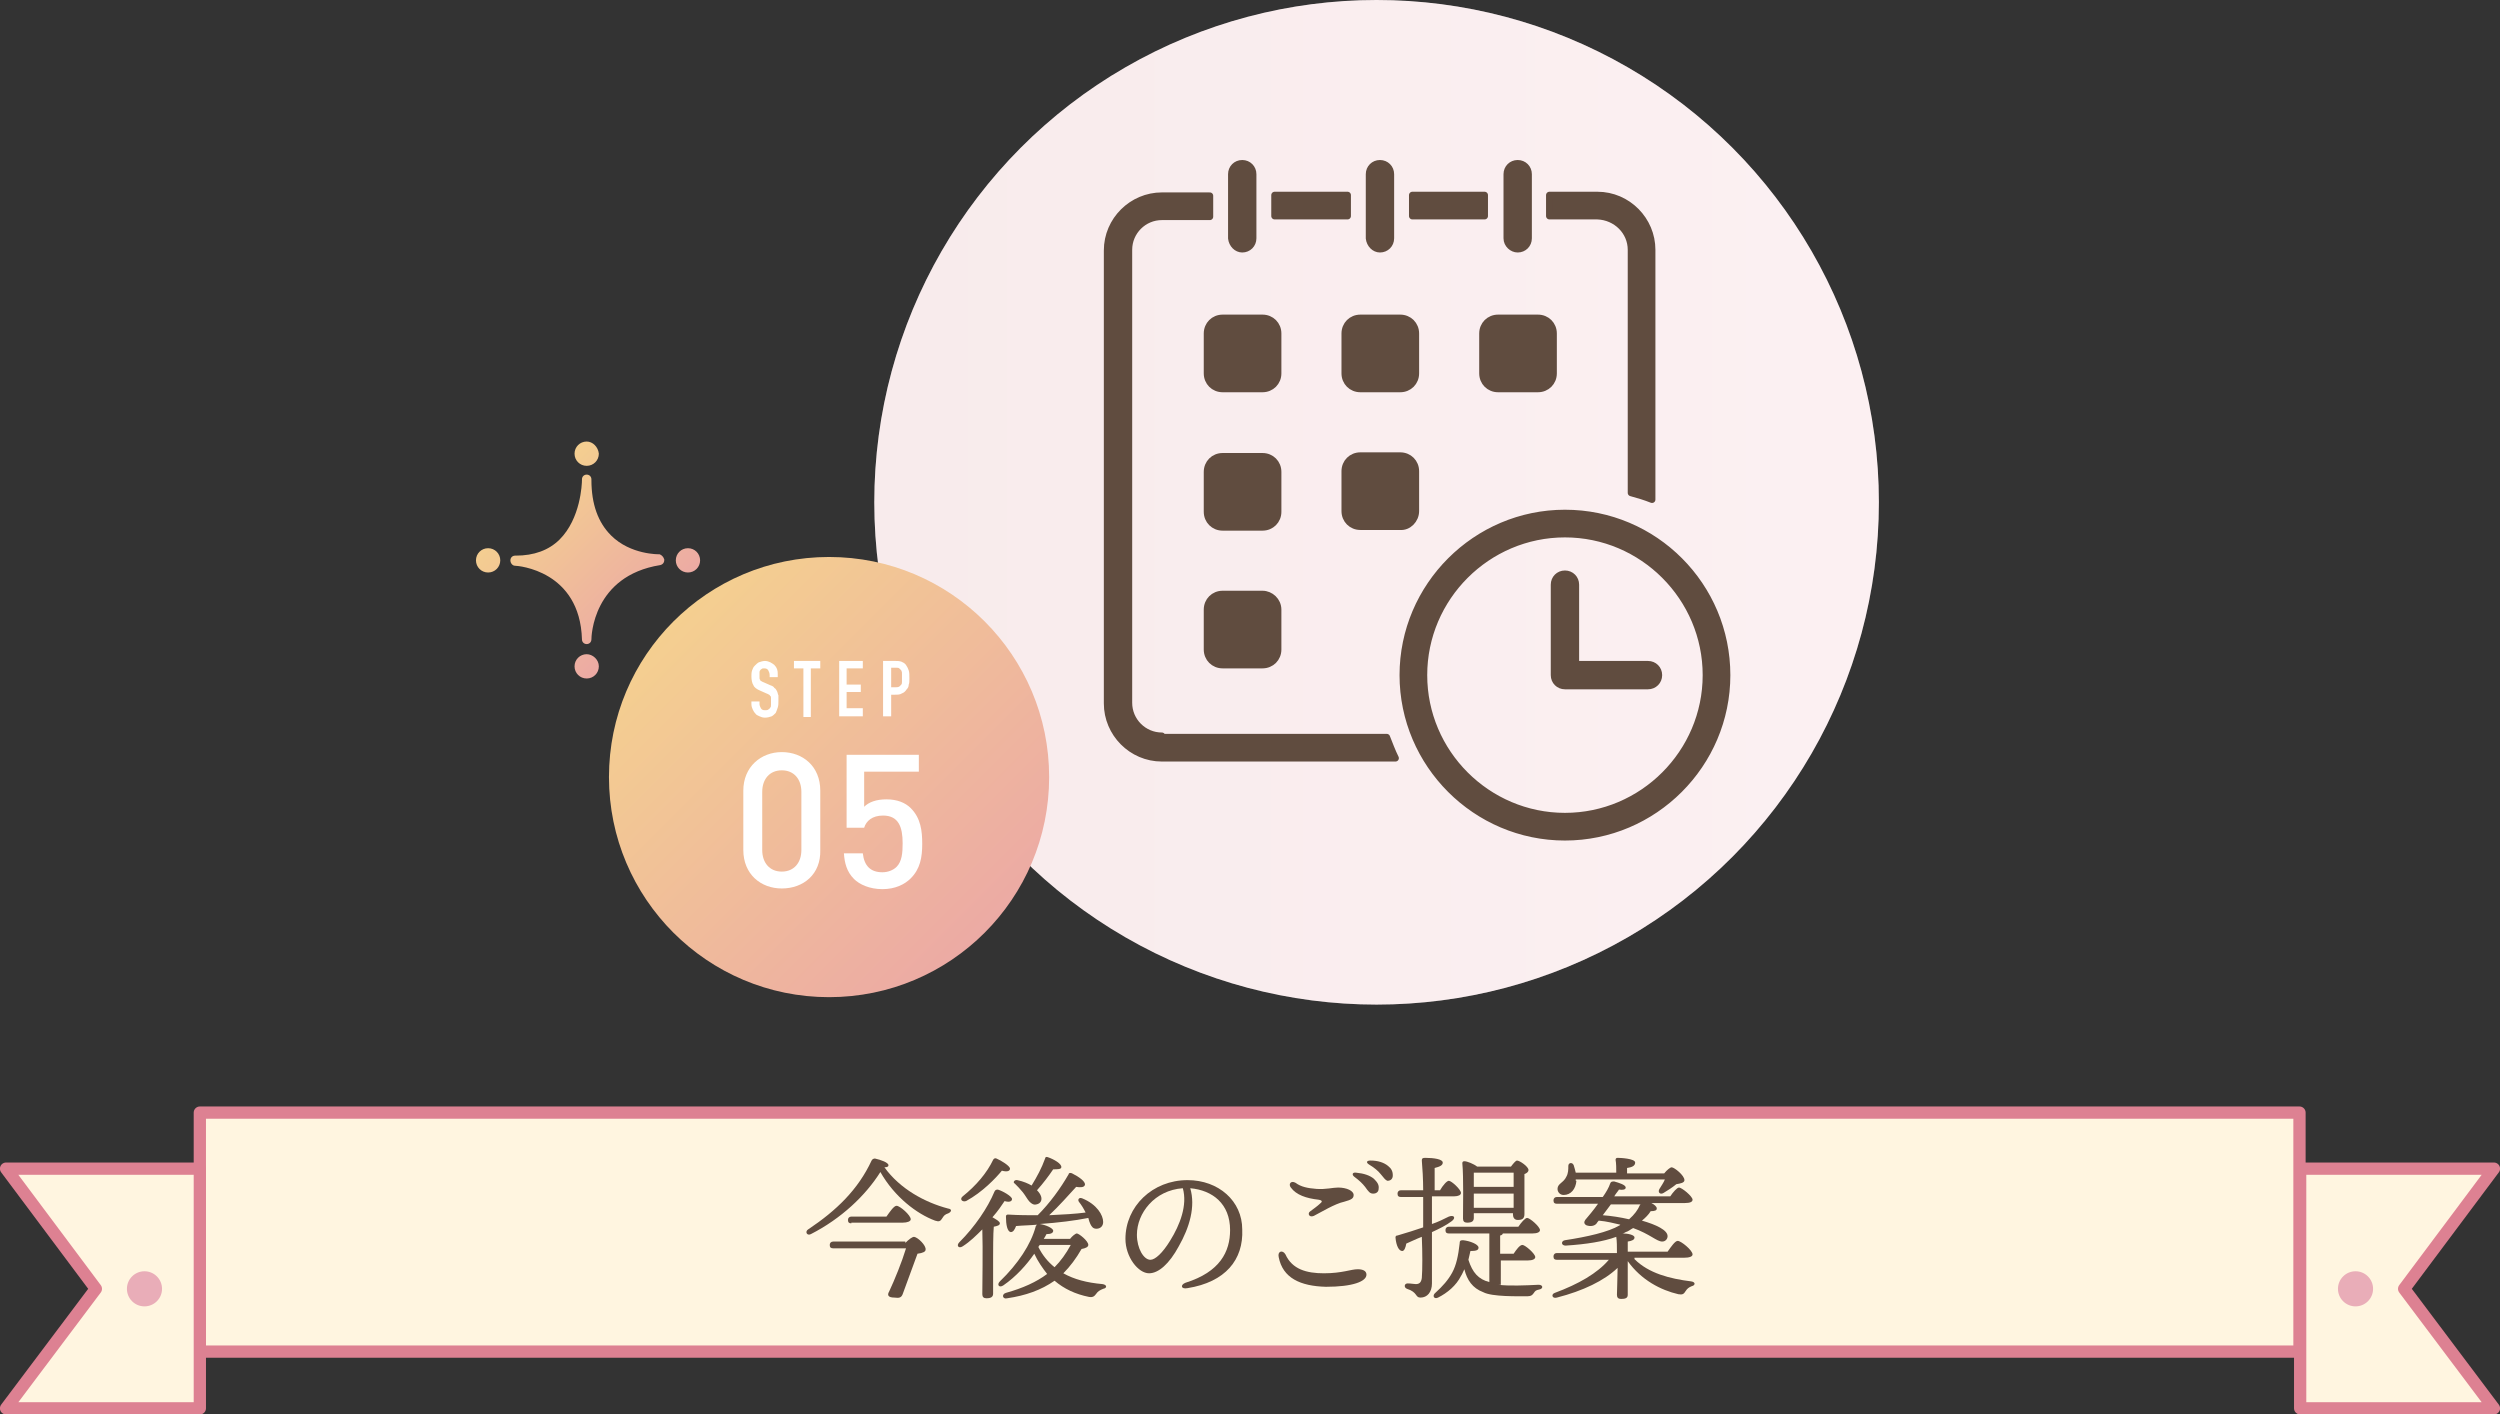 <?xml version="1.0" encoding="utf-8"?>
<!-- Generator: Adobe Illustrator 26.5.0, SVG Export Plug-In . SVG Version: 6.00 Build 0)  -->
<svg version="1.1" id="レイヤー_1" xmlns="http://www.w3.org/2000/svg" xmlns:xlink="http://www.w3.org/1999/xlink" x="0px"
	 y="0px" viewBox="0 0 370.3 209.5" style="enable-background:new 0 0 370.3 209.5;" xml:space="preserve">
<rect x="0" y="0" width="370.3" height="209.5" fill="#333333" stroke="none"/>
<style type="text/css">
	.st0{fill:#FFFFFF;}
	.st1{opacity:0.2;fill:url(#SVGID_1_);}
	.st2{fill:#FFF5E0;stroke:#DD8192;stroke-width:1.818;stroke-linecap:round;stroke-linejoin:round;stroke-miterlimit:10;}
	.st3{fill:#E9ADB8;}
	.st4{fill:#604C3F;}
	.st5{fill:url(#SVGID_00000023999927013325806250000014035393970180319622_);}
	.st6{fill:#604C3F;stroke:#604C3F;stroke-linecap:round;stroke-linejoin:round;stroke-miterlimit:10;}
	.st7{fill:url(#SVGID_00000065046564810786595400000000914517014284752529_);}
</style>
<g>
	<circle class="st0" cx="203.9" cy="74.4" r="74.4"/>
	<linearGradient id="SVGID_1_" gradientUnits="userSpaceOnUse" x1="129.531" y1="74.407" x2="278.345" y2="74.407">
		<stop  offset="0" style="stop-color:#DC9B9E"/>
		<stop  offset="1" style="stop-color:#EFB6C0"/>
	</linearGradient>
	<circle class="st1" cx="203.9" cy="74.4" r="74.4"/>
	<g>
		<rect x="29.6" y="164.8" class="st2" width="311" height="35.4"/>
		<polygon class="st2" points="369.4,208.6 340.7,208.6 340.7,173.1 369.4,173.1 356.1,190.9 		"/>
		<circle class="st3" cx="348.9" cy="190.9" r="2.6"/>
		<polygon class="st2" points="0.9,208.6 29.6,208.6 29.6,173.1 0.9,173.1 14.2,190.9 		"/>
		<circle class="st3" cx="21.4" cy="190.9" r="2.6"/>
	</g>
	<g>
		<g>
			<path class="st4" d="M140.5,179.7c-0.6,0.2-0.7,0.4-0.9,0.7c-0.3,0.5-0.5,0.6-1.1,0.4c-2.7-1-6-3.5-8.1-7.2
				c-2.2,3.5-5.8,6.9-10.3,9.2c-0.6,0.3-0.9-0.4-0.4-0.7c4.2-2.8,7.4-5.9,9.4-10.2c0.1-0.2,0.3-0.3,0.5-0.3c0.9,0.2,2,0.6,2,1
				c0,0.2-0.2,0.3-0.6,0.3c2.3,3.2,6,5.2,9.4,6.1C141.1,179.1,140.9,179.5,140.5,179.7z M134.1,184.1c0.5-0.5,1-0.9,1.3-0.9
				c0.6,0.1,1.8,1.3,1.7,1.9c0,0.3-0.4,0.5-1.2,0.6c-0.6,1.7-1.6,4.3-2.2,6c-0.2,0.5-0.5,0.6-1.2,0.5c-1,0-1.1-0.4-0.8-0.9
				c0.8-1.7,1.9-4.4,2.5-6.4h-10.8c-0.3,0-0.5-0.1-0.5-0.5c0-0.3,0.2-0.5,0.5-0.5H134.1z M126.1,181.2c-0.3,0-0.5-0.1-0.5-0.5
				c0-0.3,0.2-0.5,0.5-0.5h5.2c0.5-0.7,1.1-1.6,1.5-1.6c0.5,0,2.1,1.4,2.1,2c0,0.3-0.5,0.5-1.2,0.5H126.1z"/>
			<path class="st4" d="M147.1,191.6c0,0.5-0.3,0.7-1,0.7c-0.4,0-0.6-0.2-0.6-0.6c0-1.3,0.1-6.8,0-9.6c-0.9,0.9-1.8,1.8-2.9,2.5
				c-0.6,0.4-1-0.1-0.5-0.6c2.3-2.3,4.2-5.1,5.2-7.5c0.1-0.2,0.2-0.3,0.5-0.3c0.7,0.2,2.1,1,2.1,1.4c0,0.4-0.5,0.5-1.1,0.3
				c-0.4,0.6-1,1.5-1.8,2.4c0.5,0.3,1.1,0.6,1.1,0.9c0,0.3-0.4,0.4-0.9,0.5c-0.1,0.9-0.1,3.8-0.1,4.4L147.1,191.6z M142.6,177.2
				c2-1.6,3.6-3.5,4.5-5.4c0.1-0.2,0.3-0.3,0.5-0.2c0.7,0.3,2,1.1,2,1.5c0,0.4-0.5,0.5-1.2,0.3c-0.9,1.1-2.9,3.2-5.3,4.5
				C142.5,178.1,142.1,177.6,142.6,177.2z M158.5,183.5c0.3-0.4,0.8-0.8,1-0.8c0.3,0,1.7,1.1,1.7,1.7c0,0.3-0.4,0.5-1,0.6
				c-0.8,1.4-1.7,2.6-2.7,3.6c1.6,0.9,3.5,1.4,5.8,1.6c0.7,0.1,0.7,0.6,0.1,0.7c-0.5,0.2-0.8,0.4-1,0.7c-0.3,0.4-0.5,0.6-1.1,0.5
				c-2-0.4-3.7-1.2-5.1-2.4c-2,1.4-4.3,2.2-7,2.6c-0.7,0.2-0.9-0.6-0.2-0.8c2.5-0.7,4.5-1.6,6.1-2.8c-0.7-0.9-1.4-1.9-1.9-3
				c-1.1,1.6-2.7,3.4-4.6,4.7c-0.6,0.4-1-0.1-0.5-0.6c2.7-2.6,4.6-5.5,5.3-8.1c0-0.1,0.1-0.2,0.2-0.3c-1,0.1-2,0.1-3.1,0.2
				c-0.2,0.5-0.4,0.9-0.8,0.9c-0.5-0.1-0.7-1.1-0.7-2.3c0-0.2,0.1-0.3,0.3-0.3c1.6,0.1,3.1,0.1,4.4,0.1c1.8-1.8,3.4-4,4.6-6.1
				c0-0.2,0.3-0.2,0.5-0.1c1,0.5,2,1.2,1.9,1.7c-0.1,0.4-0.7,0.4-1.3,0.3c-1.1,1.2-2.6,2.9-4,4.2c2.1-0.1,3.9-0.2,5.4-0.4
				c-0.3-0.6-0.6-1.1-1-1.6c-0.2-0.3,0-0.7,0.5-0.5c2.2,0.9,3.1,2.5,3.1,3.5c0,0.6-0.4,1-1,1c-0.5,0-0.7-0.3-0.9-0.7
				c-0.1-0.2-0.2-0.5-0.3-0.9c-2,0.4-4.4,0.7-7.2,0.9c0.8,0.1,2,0.6,2,1c0,0.3-0.3,0.5-1,0.5c-0.1,0.2-0.2,0.4-0.4,0.7H158.5z
				 M150.7,174.8c0.9,0.2,1.6,0.5,2.1,0.8c0.8-1.3,1.5-2.6,2-4c0-0.2,0.2-0.3,0.4-0.2c0.9,0.3,2.1,1,2,1.5c0,0.3-0.6,0.3-1.2,0.3
				c-0.6,0.9-1.5,2.1-2.4,3.1c0.3,0.3,0.5,0.6,0.6,0.9c0.2,0.6-0.1,1.1-0.7,1.2c-0.4,0.1-0.7-0.1-1-0.4c-0.3-0.3-0.6-0.9-1-1.4
				c-0.4-0.5-0.8-0.9-1.2-1.3C150,175.2,150.2,174.7,150.7,174.8z M153.8,184.7c0.6,1.2,1.4,2.2,2.4,3c0.9-0.9,1.7-2,2.4-3.3H154
				L153.8,184.7z"/>
			<path class="st4" d="M175.9,190.8c-1,0.2-1.1-0.5-0.3-0.8c5.1-1.6,6.6-4.6,6.6-7.8c0-3.9-2.6-5.9-5.9-6.2
				c0.8,2.7-0.1,5.8-1.7,8.6c-1.4,2.6-3,4-4.4,4c-1.6,0-3.5-2.4-3.5-5.1c0-4.8,4-8.7,9.2-8.7c4.6,0,8.1,3.1,8.1,7.3
				C184.2,186.6,181.5,189.9,175.9,190.8L175.9,190.8z M170.4,186.6c0.7,0,1.8-1,2.9-2.8c1.5-2.4,2.6-5.3,1.9-7.8
				c-4.2,0.3-6.8,3.7-6.8,6.9C168.4,184.9,169.4,186.6,170.4,186.6z"/>
			<path class="st4" d="M189.4,186.2c-0.2-0.9,0.6-1.1,1-0.4c1,2.2,3.1,2.8,5.7,2.8c2.7,0,4-0.6,5-0.6c0.7,0,1.3,0.2,1.3,0.8
				c0,1-2,1.8-6,1.8C192.6,190.5,190,189.3,189.4,186.2L189.4,186.2z M194.1,179.4c0.4-0.3,1.1-0.8,1.4-1.1c0.4-0.3,0.4-0.5-0.2-0.6
				c-1.8-0.2-3.3-0.7-4.1-1.8c-0.4-0.5,0-1.1,0.7-0.7c0.8,0.6,1.8,0.8,3.1,0.9c1.4,0.1,2.4-0.2,3.2-0.2c1.3,0,2.3,0.5,2.3,1.1
				c0,0.5-0.3,0.7-1.4,1c-1.4,0.3-3.5,1.6-4.5,2.1C193.9,180.4,193.6,179.7,194.1,179.4z M202.2,175.8c-0.4-0.5-0.8-0.9-1.6-1.5
				c-0.4-0.3-0.3-0.7,0.3-0.6c1.1,0.1,2,0.4,2.6,0.9c0.5,0.5,0.8,0.9,0.7,1.5c0,0.4-0.3,0.7-0.8,0.7
				C202.9,176.8,202.7,176.5,202.2,175.8L202.2,175.8z M204.5,173.9c-0.4-0.5-0.9-0.9-1.7-1.4c-0.5-0.3-0.4-0.6,0.2-0.6
				c1.1,0,2,0.3,2.6,0.8c0.5,0.4,0.7,0.8,0.7,1.4c0,0.5-0.3,0.8-0.8,0.8C205.2,174.8,205,174.5,204.5,173.9L204.5,173.9z"/>
			<path class="st4" d="M212.1,177.3c0,1.2,0,2.6,0,4c0.9-0.3,1.7-0.7,2.5-1.1c0.8-0.3,1.1,0.2,0.4,0.7c-0.8,0.6-1.8,1.1-2.9,1.6
				c0,2.6,0,5.2,0,7.6c0,1.3-0.7,2.1-1.7,2.1c-0.8,0-0.4-0.8-2-1.3c-0.5-0.2-0.4-0.8,0.1-0.8c0.5,0,0.9,0.1,1.2,0.1
				c0.5,0,0.8-0.2,0.9-0.9c0.1-1.2,0.1-3.8,0-6.1c-0.8,0.3-1.6,0.7-2.3,1c-0.1,0.6-0.3,1.1-0.6,1.1c-0.5,0-0.9-0.8-1-2
				c0-0.2,0.1-0.3,0.3-0.3c1.4-0.4,2.6-0.8,3.8-1.2V181c0-0.8,0-2.2,0-3.7h-3.3c-0.3,0-0.5-0.1-0.5-0.5c0-0.3,0.2-0.5,0.5-0.5h3.3
				c0-1.6-0.1-3.3-0.2-4.4c0-0.3,0.1-0.4,0.5-0.4c1.3,0,2.6,0.2,2.6,0.7c0,0.4-0.4,0.6-1.2,0.8c0,0.9,0,2,0,3.3h0.8
				c0.4-0.7,1-1.4,1.3-1.4c0.4,0,1.8,1.3,1.8,1.8c0,0.3-0.4,0.5-1,0.5H212.1z M221.9,190.3c1.6,0.2,4,0.1,6,0c0.7,0,0.7,0.6,0.1,0.7
				c-0.5,0.1-0.6,0.2-0.8,0.5c-0.2,0.3-0.4,0.5-0.9,0.5c-1.4,0-5.3,0.1-6.6-0.6c-1.6-0.6-2.4-1.8-2.8-3.4c-0.2,0.4-0.3,0.7-0.5,1
				c-0.7,1.4-2,2.5-3.4,3.2c-0.6,0.3-0.9-0.3-0.4-0.7c1.1-1,1.9-1.9,2.5-3c0.6-1.1,0.9-2.5,1.1-4.3c0-0.4,0.1-0.5,0.5-0.5
				c1,0.1,2.3,0.6,2.3,1.1c0,0.4-0.4,0.5-1.2,0.5c-0.1,0.5-0.2,0.9-0.3,1.3c0.6,1.9,1.5,2.9,3.1,3.3v-7.2h-6c-0.3,0-0.5-0.1-0.5-0.5
				c0-0.3,0.2-0.5,0.5-0.5h10.3c0.4-0.6,1-1.3,1.3-1.3c0.4,0,1.9,1.3,1.9,1.8c0,0.3-0.4,0.5-1.1,0.5h-4.4c0,0.1-0.2,0.3-0.4,0.3v2.7
				h2c0.4-0.6,0.9-1.3,1.3-1.3c0.4,0,1.9,1.3,1.9,1.8c0,0.3-0.4,0.5-1.1,0.5h-4V190.3z M218.3,180.4c0,0.5-0.3,0.7-1,0.7
				c-0.4,0-0.6-0.2-0.6-0.6c0-1.6,0.1-6.1-0.1-8.2c0-0.2,0.1-0.3,0.3-0.3c0.4,0,1.4,0.4,1.9,0.8h5c0.3-0.4,0.7-0.9,0.9-0.9
				c0.4,0,1.7,0.9,1.7,1.4c0,0.3-0.3,0.5-0.6,0.6c0,1.4,0,5.1,0,5.9c0,0.7-0.3,0.9-1,0.9c-0.5,0-0.7-0.4-0.7-0.8v-0.2h-5.8V180.4z
				 M218.3,173.7c0,0.4,0,1.4,0,2.1h5.9c0-0.8,0-1.6,0-2.1H218.3z M224.2,178.9l0-2.1h-5.9v0l0,2.1H224.2z"/>
			<path class="st4" d="M242.1,186.5c2.1,2.1,5.2,2.9,8.4,3.3c0.7,0.1,0.6,0.6,0.1,0.7c-0.5,0.2-0.7,0.4-0.9,0.7
				c-0.3,0.5-0.5,0.6-1.1,0.5c-2.6-0.6-5.5-2.1-7.5-4.9v1c0,0.5,0,3.5,0,4c0,0.5-0.4,0.6-1,0.6c-0.4,0-0.6-0.2-0.6-0.6
				c0-0.4,0.1-3.1,0.1-4c-2,1.9-5.1,3.4-9,4.4c-0.7,0.2-0.9-0.5-0.3-0.7c3.5-1.3,6.3-2.9,8-4.9h-7.7c-0.3,0-0.5-0.1-0.5-0.5
				c0-0.3,0.2-0.5,0.5-0.5h8.9c0-0.9,0-1.8-0.1-2.4c-1.9,0.7-4.4,1.1-7.5,1.3c-0.7,0-0.7-0.7-0.1-0.8c3.3-0.5,6.4-1.2,8.1-2.2
				l0.1-0.1c-0.9-0.2-2-0.5-3.2-0.6c-0.2,0.2-0.3,0.4-0.3,0.4c-0.3,0.4-0.9,0.5-1.5,0.3c-0.4-0.2-0.4-0.5-0.2-0.8
				c0.5-0.6,1.2-1.4,1.9-2.4h-6.1c-0.3,0-0.5-0.1-0.5-0.5c0-0.3,0.2-0.5,0.5-0.5h6.8c0.5-0.7,0.9-1.4,1.1-2c0.1-0.3,0.3-0.3,0.6-0.3
				c0.7,0.2,1.7,0.5,1.7,0.9c0,0.3-0.4,0.4-1,0.3c-0.1,0.2-0.4,0.5-0.7,1h8.3c0.4-0.6,1-1.3,1.3-1.3c0.4,0,2,1.3,2,1.8
				c0,0.3-0.3,0.5-1.2,0.5h-4.9c0.4,0.2,0.8,0.5,0.8,0.8c0,0.3-0.3,0.4-0.9,0.4c-0.3,0.5-0.8,1-1.3,1.4c2.1,0.6,3.8,1.4,3.8,2.3
				c0,0.4-0.3,0.8-0.8,0.8c-0.8,0-1.8-1.1-4.3-2c-0.4,0.2-0.7,0.5-1.1,0.6c-0.2,0.1-0.3,0.2-0.5,0.2c0.8,0,1.8,0.2,1.8,0.6
				c0,0.3-0.3,0.5-1,0.6c0,0.3,0,0.9,0,1.5h5.9c0.5-0.7,1.1-1.6,1.5-1.6c0.5,0,2.2,1.4,2.2,2c0,0.3-0.4,0.5-1.3,0.5H242.1z
				 M233.5,174.9c-0.1,1.2-0.8,2.1-1.9,2.1c-0.5,0-0.9-0.4-0.9-0.9c0-0.8,0.9-0.9,1.3-1.8c0.3-0.5,0.3-1.1,0.3-1.6
				c0-0.5,0.6-0.6,0.8-0.1c0.1,0.3,0.2,0.7,0.3,1.1h6c0-0.6,0-1.4-0.1-1.9c0-0.2,0.1-0.3,0.3-0.3c0.4,0,2.6,0.1,2.6,0.7
				c0,0.5-0.5,0.7-1.2,0.8v0.8h5.5c0.4-0.5,0.9-0.9,1.1-0.9c0.4,0,1.9,1.2,1.9,1.9c0,0.4-0.6,0.5-1.2,0.6c-0.6,0.5-1.4,1-1.9,1.3
				c-0.5,0.3-0.9-0.1-0.6-0.6c0.3-0.5,0.6-0.9,0.8-1.4h-13.2V174.9z M237.4,180c1.3,0.1,2.6,0.3,3.9,0.6c0.8-0.7,1.3-1.4,1.6-2.1
				l0.1-0.1h-4.4L237.4,180z"/>
		</g>
	</g>
	
		<linearGradient id="SVGID_00000105401951840445350200000013107291563157383091_" gradientUnits="userSpaceOnUse" x1="145.875" y1="138.139" x2="99.774" y2="92.038">
		<stop  offset="0" style="stop-color:#ECAAA4"/>
		<stop  offset="1" style="stop-color:#F4CF90"/>
	</linearGradient>
	<circle style="fill:url(#SVGID_00000105401951840445350200000013107291563157383091_);" cx="122.8" cy="115.1" r="32.6"/>
	<g>
		<path class="st0" d="M115.1,100.3H114V100c0-0.3-0.1-0.5-0.2-0.7c-0.1-0.2-0.3-0.3-0.6-0.3c-0.2,0-0.3,0-0.4,0.1
			c-0.1,0.1-0.2,0.1-0.2,0.2c-0.1,0.1-0.1,0.2-0.1,0.3c0,0.1,0,0.3,0,0.4c0,0.2,0,0.3,0,0.4s0,0.2,0.1,0.3c0,0.1,0.1,0.2,0.2,0.2
			c0.1,0.1,0.2,0.1,0.4,0.2l0.9,0.4c0.3,0.1,0.5,0.2,0.6,0.4c0.2,0.1,0.3,0.3,0.4,0.5c0.1,0.2,0.1,0.4,0.2,0.6c0,0.2,0,0.5,0,0.8
			c0,0.4,0,0.7-0.1,1c-0.1,0.3-0.2,0.6-0.3,0.8c-0.2,0.2-0.4,0.4-0.6,0.5c-0.3,0.1-0.6,0.2-1,0.2c-0.3,0-0.6-0.1-0.8-0.2
			s-0.5-0.2-0.6-0.4c-0.2-0.2-0.3-0.4-0.4-0.6s-0.2-0.5-0.2-0.8v-0.4h1.2v0.4c0,0.2,0.1,0.4,0.2,0.6s0.3,0.3,0.6,0.3
			c0.2,0,0.4,0,0.5-0.1c0.1-0.1,0.2-0.1,0.3-0.3c0.1-0.1,0.1-0.2,0.1-0.4c0-0.2,0-0.3,0-0.5c0-0.2,0-0.4,0-0.5c0-0.1,0-0.3-0.1-0.3
			c-0.1-0.1-0.1-0.2-0.2-0.2c-0.1-0.1-0.2-0.1-0.4-0.2l-0.9-0.4c-0.5-0.2-0.9-0.5-1-0.8c-0.2-0.3-0.3-0.8-0.3-1.3
			c0-0.3,0-0.6,0.1-0.9s0.2-0.5,0.4-0.7c0.2-0.2,0.4-0.4,0.6-0.5c0.3-0.1,0.6-0.2,0.9-0.2c0.3,0,0.6,0.1,0.8,0.2
			c0.2,0.1,0.5,0.3,0.6,0.4c0.4,0.4,0.5,0.8,0.5,1.3V100.3z"/>
		<path class="st0" d="M119,106.2V99h-1.4v-1.1h3.9V99h-1.4v7.2H119z"/>
		<path class="st0" d="M124.3,106.2v-8.3h3.5V99h-2.4v2.4h2.1v1.1h-2.1v2.4h2.4v1.2H124.3z"/>
		<path class="st0" d="M130.8,106.2v-8.3h1.8c0.3,0,0.6,0,0.9,0.1c0.2,0.1,0.5,0.2,0.7,0.5s0.3,0.5,0.4,0.8c0.1,0.3,0.1,0.7,0.1,1.2
			c0,0.4,0,0.7-0.1,0.9c0,0.3-0.1,0.5-0.3,0.7c-0.2,0.3-0.4,0.5-0.7,0.6c-0.3,0.2-0.6,0.2-1.1,0.2H132v3.2H130.8z M132,99v2.8h0.6
			c0.2,0,0.4,0,0.6-0.1c0.1-0.1,0.2-0.2,0.3-0.3c0.1-0.1,0.1-0.3,0.1-0.4s0-0.4,0-0.6c0-0.2,0-0.4,0-0.6c0-0.2,0-0.3-0.1-0.5
			c-0.1-0.1-0.2-0.2-0.3-0.3c-0.1-0.1-0.3-0.1-0.5-0.1H132z"/>
	</g>
	<g>
		<path class="st0" d="M115.8,131.6c-3.1,0-5.7-2.1-5.7-5.7v-8.8c0-3.5,2.6-5.7,5.7-5.7s5.7,2.1,5.7,5.7v8.8
			C121.6,129.5,119,131.6,115.8,131.6z M118.7,117.3c0-1.9-1.1-3.2-2.9-3.2s-2.9,1.3-2.9,3.2v8.6c0,1.9,1.1,3.2,2.9,3.2
			s2.9-1.3,2.9-3.2V117.3z"/>
		<path class="st0" d="M134.9,130.1c-0.9,0.9-2.3,1.6-4.2,1.6c-1.9,0-3.4-0.7-4.2-1.5c-1.1-1.1-1.4-2.4-1.5-3.8h2.8
			c0.2,1.8,1.1,2.8,2.9,2.8c0.8,0,1.6-0.3,2.1-0.8c0.8-0.8,0.9-2.1,0.9-3.5c0-2.4-0.6-4.1-2.9-4.1c-1.6,0-2.5,0.8-2.8,1.8h-2.6
			v-10.8h10.7v2.5H128v5.2c0.7-0.7,1.8-1.1,3.3-1.1c1.6,0,2.8,0.5,3.6,1.3c1.5,1.5,1.7,3.4,1.7,5.3
			C136.6,127,136.3,128.7,134.9,130.1z"/>
	</g>
	<g>
		<rect x="209.2" y="28.9" class="st6" width="10.7" height="3.1"/>
		<rect x="188.8" y="28.9" class="st6" width="10.8" height="3.1"/>
		<path class="st6" d="M184,36.9c0.9,0,1.6-0.7,1.6-1.6v-9.5c0-0.9-0.7-1.6-1.6-1.6s-1.6,0.7-1.6,1.6v9.5
			C182.5,36.2,183.2,36.9,184,36.9z"/>
		<path class="st6" d="M204.4,36.9c0.9,0,1.6-0.7,1.6-1.6v-9.5c0-0.9-0.7-1.6-1.6-1.6c-0.9,0-1.6,0.7-1.6,1.6v9.5
			C202.9,36.2,203.6,36.9,204.4,36.9z"/>
		<path class="st6" d="M224.8,36.9c0.9,0,1.6-0.7,1.6-1.6v-9.5c0-0.9-0.7-1.6-1.6-1.6s-1.6,0.7-1.6,1.6v9.5
			C223.2,36.2,224,36.9,224.8,36.9z"/>
		<path class="st6" d="M178.8,55.3c0,1.3,1,2.3,2.3,2.3h5.9c1.3,0,2.3-1,2.3-2.3v-5.9c0-1.3-1-2.3-2.3-2.3h-5.9
			c-1.3,0-2.3,1-2.3,2.3V55.3z"/>
		<path class="st6" d="M199.2,55.3c0,1.3,1,2.3,2.3,2.3h5.9c1.3,0,2.3-1,2.3-2.3v-5.9c0-1.3-1-2.3-2.3-2.3h-5.9
			c-1.3,0-2.3,1-2.3,2.3V55.3z"/>
		<path class="st6" d="M219.6,55.3c0,1.3,1,2.3,2.3,2.3h5.9c1.3,0,2.3-1,2.3-2.3v-5.9c0-1.3-1-2.3-2.3-2.3h-5.9
			c-1.3,0-2.3,1-2.3,2.3V55.3z"/>
		<path class="st6" d="M189.3,69.9c0-1.3-1-2.3-2.3-2.3h-5.9c-1.3,0-2.3,1-2.3,2.3v5.9c0,1.3,1,2.3,2.3,2.3h5.9c1.3,0,2.3-1,2.3-2.3
			V69.9z"/>
		<path class="st6" d="M209.7,75.7v-5.9c0-1.3-1-2.3-2.3-2.3h-5.9c-1.3,0-2.3,1-2.3,2.3v5.9c0,1.3,1,2.3,2.3,2.3h5.9
			C208.6,78.1,209.7,77,209.7,75.7z"/>
		<path class="st6" d="M187,88h-5.9c-1.3,0-2.3,1-2.3,2.3v5.9c0,1.3,1,2.3,2.3,2.3h5.9c1.3,0,2.3-1,2.3-2.3v-5.9
			C189.3,89,188.2,88,187,88z"/>
		<path class="st6" d="M241.6,37v36c1.1,0.3,2.1,0.6,3.1,1V37c0-4.4-3.6-8.1-8.1-8.1h-7.1v3.1h7.1C239.4,32.1,241.6,34.3,241.6,37z"
			/>
		<path class="st6" d="M172.1,109c-2.7,0-4.9-2.2-4.9-4.9V37c0-2.7,2.2-4.9,4.9-4.9h7.1v-3.1h-7.1c-4.4,0-8.1,3.6-8.1,8.1v67.1
			c0,4.4,3.6,8.1,8.1,8.1h34.6c-0.5-1-0.9-2.1-1.3-3.1H172.1z"/>
		<path class="st6" d="M244.1,98.4h-10.7V86.6c0-0.9-0.7-1.6-1.6-1.6c-0.9,0-1.6,0.7-1.6,1.6V100c0,0.9,0.7,1.6,1.6,1.6h12.3
			c0.9,0,1.6-0.7,1.6-1.6C245.7,99.1,245,98.4,244.1,98.4z"/>
		<path class="st6" d="M231.8,76c-13.2,0-24,10.8-24,24s10.8,24,24,24s24-10.8,24-24S245.1,76,231.8,76z M231.8,120.9
			c-11.5,0-20.9-9.4-20.9-20.9s9.4-20.9,20.9-20.9s20.9,9.4,20.9,20.9S243.3,120.9,231.8,120.9z"/>
	</g>
	
		<linearGradient id="SVGID_00000183245586866888936900000004292610639146018434_" gradientUnits="userSpaceOnUse" x1="95.996" y1="92.047" x2="77.711" y2="73.763">
		<stop  offset="0" style="stop-color:#ECAAA4"/>
		<stop  offset="1" style="stop-color:#F4CF90"/>
	</linearGradient>
	<path style="fill:url(#SVGID_00000183245586866888936900000004292610639146018434_);" d="M98.4,82.9c0,0.4-0.2,0.7-0.6,0.8
		c-10,1.6-10.2,10.6-10.2,11c0,0.4-0.3,0.7-0.7,0.7c0,0,0,0,0,0c-0.4,0-0.7-0.3-0.7-0.7c-0.3-10.2-9.5-10.9-9.9-10.9
		c-0.4,0-0.7-0.4-0.7-0.8c0-0.4,0.3-0.7,0.7-0.7c0,0,0.1,0,0.1,0c2.7,0,4.9-0.8,6.5-2.4c3.1-3.1,3.3-8.2,3.3-8.8c0,0,0,0,0-0.1
		c0-0.4,0.3-0.7,0.7-0.7s0.7,0.3,0.7,0.7c0,0,0,0.1,0,0.1c0,3.6,1,6.3,2.9,8.2c2.9,2.9,7.1,2.8,7.2,2.8C98,82.2,98.3,82.5,98.4,82.9
		z M86.9,65.4c-1,0-1.8,0.8-1.8,1.8c0,1,0.8,1.8,1.8,1.8c1,0,1.8-0.8,1.8-1.8C88.6,66.2,87.8,65.4,86.9,65.4z M86.9,96.9
		c-1,0-1.8,0.8-1.8,1.8s0.8,1.8,1.8,1.8c1,0,1.8-0.8,1.8-1.8S87.8,96.9,86.9,96.9z M101.9,81.2c-1,0-1.8,0.8-1.8,1.8
		c0,1,0.8,1.8,1.8,1.8c1,0,1.8-0.8,1.8-1.8C103.7,82,102.9,81.2,101.9,81.2z M72.3,81.2c-1,0-1.8,0.8-1.8,1.8c0,1,0.8,1.8,1.8,1.8
		c1,0,1.8-0.8,1.8-1.8C74.1,82,73.3,81.2,72.3,81.2z"/>
</g>
</svg>
